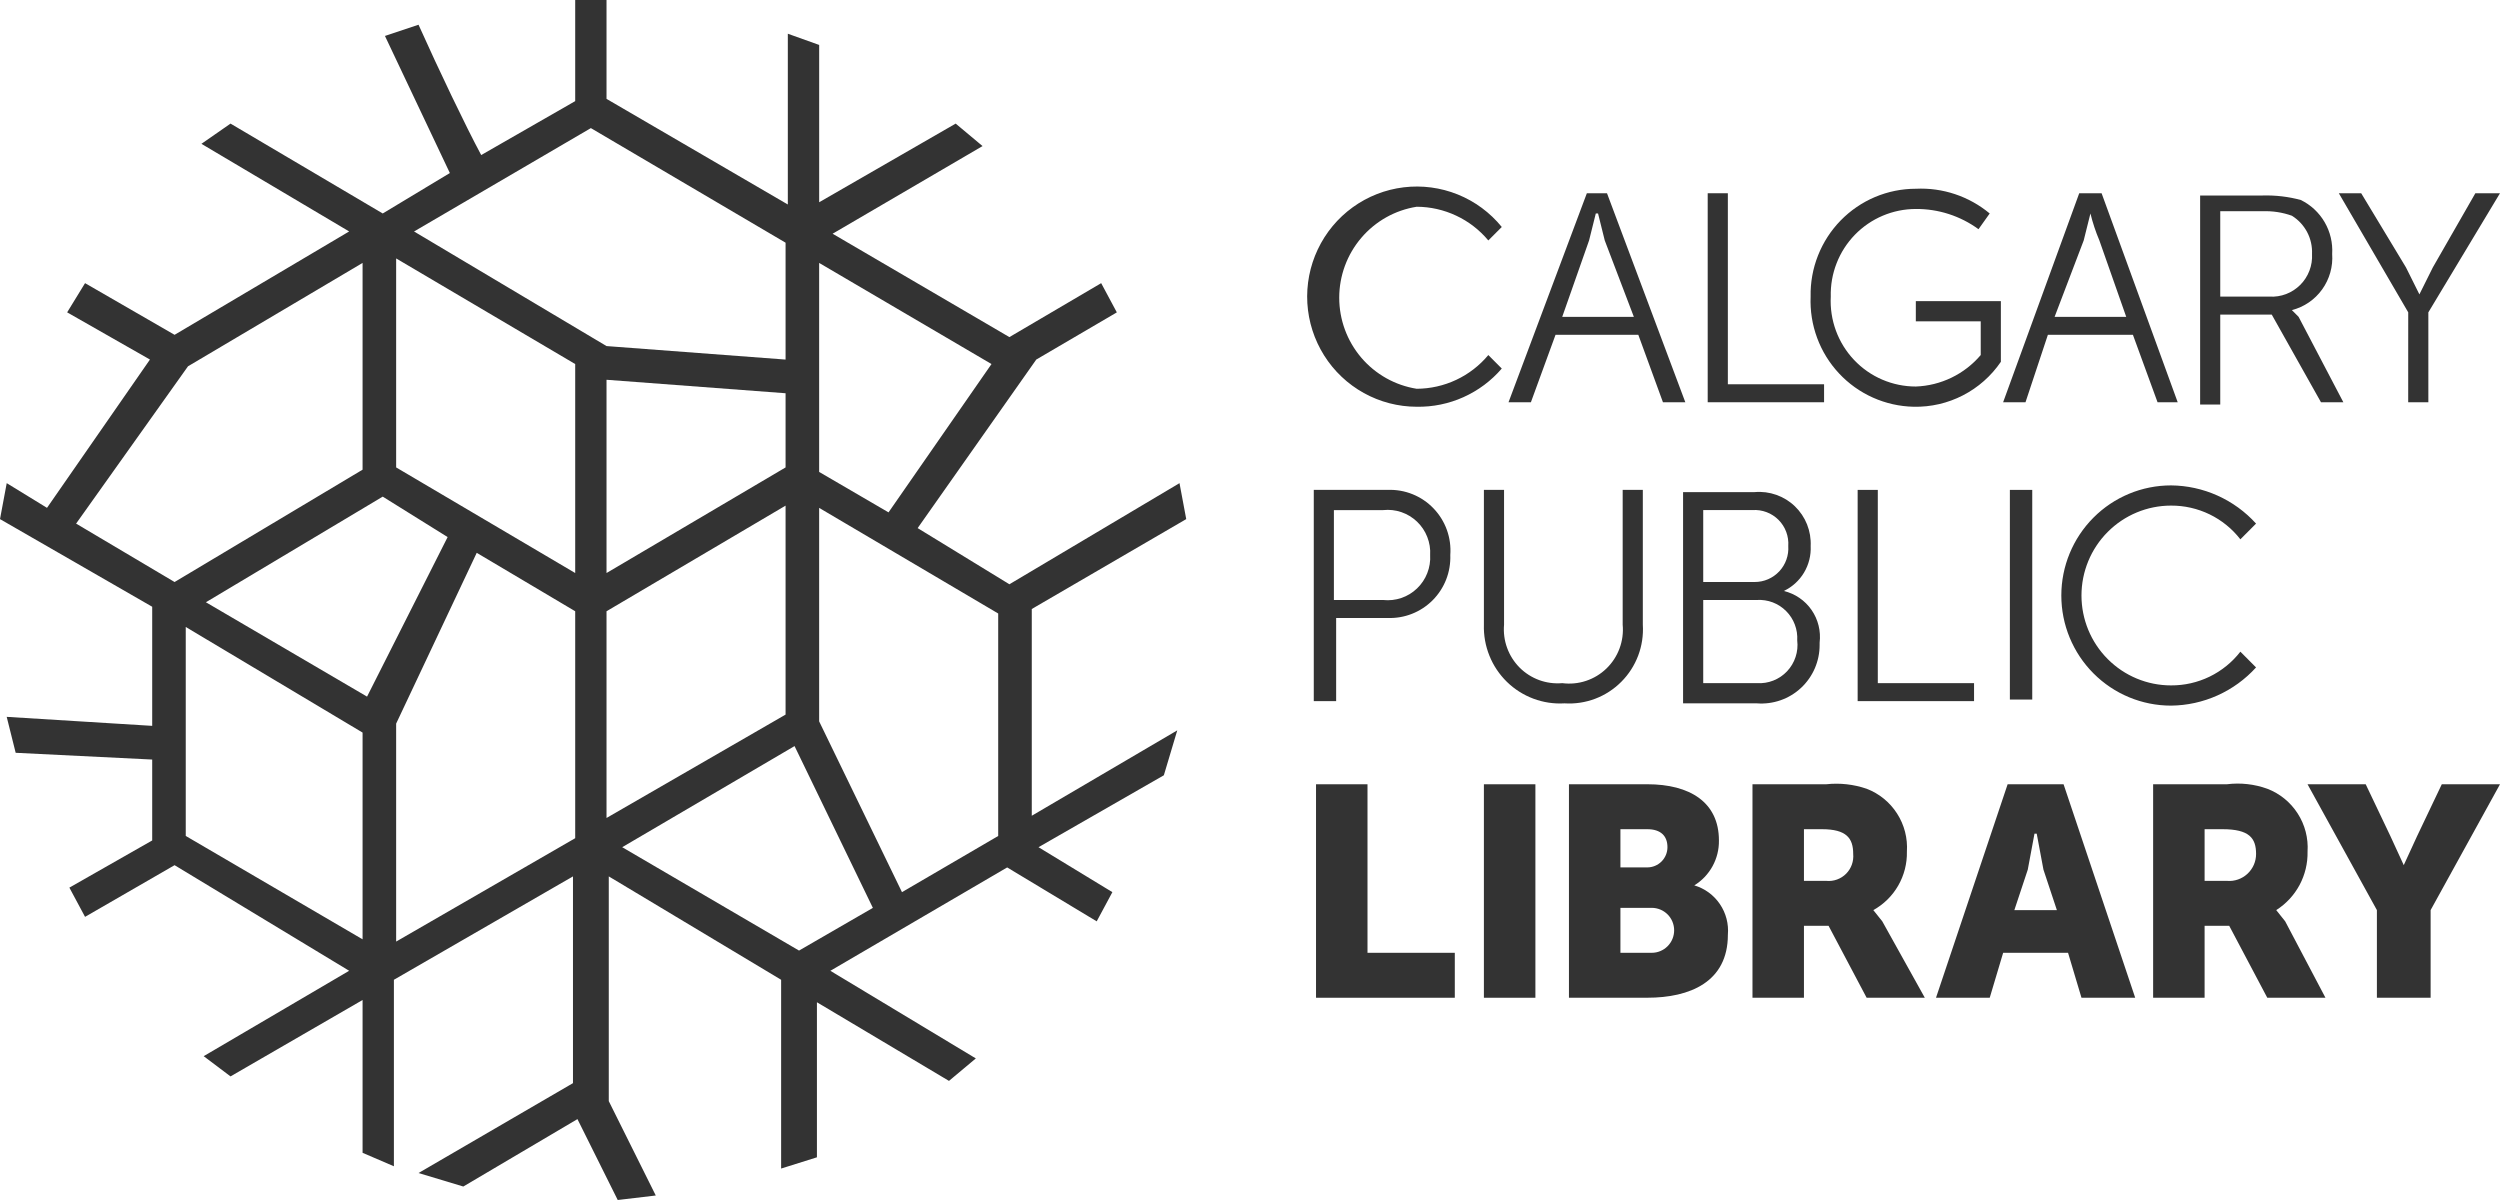 <?xml version="1.0" encoding="UTF-8"?>
<svg xmlns="http://www.w3.org/2000/svg" width="100" height="48" viewBox="0 0 100 48" fill="none">
  <path d="M62.221 13.393H65.533L66.518 16.09H67.413L64.28 7.73H63.474L60.341 16.09H61.236L62.221 13.393ZM63.563 9.618L63.832 8.539H63.922L64.19 9.618L65.354 12.674H62.489L63.563 9.618Z" fill="#333333"></path>
  <path d="M72.963 15.371H69.114V7.73H68.308V16.09H72.963V15.371Z" fill="#333333"></path>
  <path d="M76.544 16.27C77.229 16.285 77.907 16.129 78.516 15.815C79.126 15.501 79.648 15.04 80.035 14.472V12.045H76.633V12.854H79.229V14.202C78.907 14.581 78.51 14.889 78.063 15.105C77.616 15.322 77.129 15.443 76.633 15.461C76.171 15.461 75.713 15.367 75.288 15.184C74.864 15.002 74.48 14.734 74.162 14.397C73.844 14.061 73.597 13.663 73.437 13.227C73.277 12.792 73.207 12.329 73.231 11.865C73.219 11.409 73.298 10.955 73.464 10.53C73.629 10.105 73.878 9.718 74.195 9.391C74.512 9.065 74.891 8.805 75.31 8.628C75.729 8.451 76.179 8.359 76.633 8.359C77.533 8.353 78.412 8.636 79.14 9.168L79.588 8.539C78.76 7.85 77.706 7.498 76.633 7.55C76.073 7.55 75.518 7.663 75.002 7.88C74.486 8.098 74.018 8.418 73.626 8.819C73.234 9.221 72.926 9.698 72.72 10.221C72.513 10.744 72.413 11.303 72.425 11.865C72.401 12.427 72.49 12.989 72.685 13.516C72.88 14.044 73.178 14.527 73.562 14.937C73.945 15.347 74.407 15.677 74.919 15.905C75.431 16.134 75.983 16.258 76.544 16.27Z" fill="#333333"></path>
  <path d="M81.915 13.393H85.317L86.302 16.09H87.108L84.064 7.73H83.169L80.125 16.09H81.02L81.915 13.393ZM83.348 9.618L83.617 8.539C83.707 8.908 83.827 9.269 83.975 9.618L85.049 12.674H82.184L83.348 9.618Z" fill="#333333"></path>
  <path d="M88.81 12.584H90.87L92.839 16.09H93.734L91.944 12.674L91.675 12.404C92.164 12.279 92.593 11.986 92.887 11.575C93.182 11.164 93.323 10.662 93.287 10.157C93.314 9.714 93.209 9.272 92.986 8.888C92.763 8.504 92.431 8.195 92.033 8C91.537 7.866 91.025 7.806 90.511 7.82H88.005V16.18H88.81V12.584ZM88.81 8.449H90.511C90.907 8.435 91.302 8.496 91.675 8.629C91.933 8.789 92.143 9.015 92.285 9.283C92.427 9.552 92.494 9.854 92.481 10.157C92.494 10.385 92.459 10.613 92.378 10.826C92.297 11.039 92.172 11.233 92.012 11.394C91.851 11.555 91.658 11.681 91.446 11.762C91.234 11.843 91.007 11.878 90.78 11.865H88.81V8.449Z" fill="#333333"></path>
  <path d="M96.328 16.09H97.134V12.494L99.999 7.73H99.014L97.313 10.697L96.776 11.775L96.239 10.697L94.448 7.73H93.553L96.329 12.494L96.328 16.09Z" fill="#333333"></path>
  <path d="M55.505 19.596H52.551V28.045H53.446V24.719H55.505C55.838 24.732 56.169 24.675 56.479 24.553C56.789 24.431 57.07 24.246 57.306 24.01C57.541 23.774 57.725 23.491 57.847 23.18C57.968 22.869 58.024 22.536 58.012 22.202C58.037 21.861 57.991 21.518 57.875 21.196C57.759 20.875 57.577 20.581 57.34 20.335C57.104 20.089 56.818 19.895 56.501 19.768C56.185 19.641 55.846 19.582 55.505 19.596ZM55.326 24H53.356V20.404H55.326C55.572 20.378 55.82 20.405 56.054 20.485C56.288 20.565 56.502 20.695 56.681 20.866C56.86 21.037 57 21.245 57.09 21.476C57.181 21.707 57.221 21.954 57.206 22.202C57.221 22.45 57.181 22.698 57.09 22.928C57 23.159 56.86 23.367 56.681 23.538C56.502 23.71 56.288 23.84 56.054 23.919C55.82 23.999 55.572 24.026 55.326 24Z" fill="#333333"></path>
  <path d="M65.713 24.988V19.595H64.907V24.988C64.937 25.311 64.894 25.635 64.781 25.939C64.669 26.242 64.49 26.516 64.258 26.74C64.026 26.965 63.746 27.134 63.44 27.235C63.134 27.337 62.809 27.367 62.49 27.326C62.177 27.353 61.863 27.311 61.568 27.204C61.273 27.096 61.005 26.925 60.783 26.702C60.562 26.479 60.391 26.21 60.284 25.914C60.176 25.618 60.135 25.302 60.162 24.988V19.595H59.356V24.988C59.343 25.413 59.418 25.835 59.577 26.229C59.735 26.623 59.974 26.979 60.277 27.275C60.58 27.571 60.942 27.8 61.338 27.948C61.734 28.096 62.157 28.16 62.579 28.134C62.998 28.161 63.417 28.098 63.809 27.949C64.201 27.8 64.557 27.569 64.853 27.271C65.15 26.974 65.379 26.616 65.528 26.223C65.676 25.829 65.739 25.409 65.713 24.988Z" fill="#333333"></path>
  <path d="M72.785 25.707C72.841 25.246 72.726 24.78 72.462 24.398C72.198 24.017 71.803 23.747 71.352 23.639C71.688 23.48 71.97 23.224 72.161 22.904C72.352 22.584 72.445 22.214 72.427 21.842C72.441 21.547 72.391 21.253 72.283 20.978C72.174 20.704 72.008 20.457 71.796 20.252C71.584 20.048 71.331 19.892 71.053 19.794C70.776 19.696 70.481 19.658 70.188 19.684H67.323V28.134H70.278C70.598 28.159 70.92 28.116 71.224 28.01C71.527 27.904 71.805 27.736 72.041 27.516C72.276 27.297 72.464 27.03 72.592 26.735C72.72 26.439 72.786 26.119 72.785 25.797L72.785 25.707ZM68.129 20.403H70.099C70.29 20.39 70.483 20.418 70.662 20.486C70.842 20.553 71.005 20.659 71.141 20.795C71.277 20.931 71.382 21.095 71.449 21.276C71.516 21.456 71.544 21.649 71.531 21.842C71.543 22.026 71.518 22.211 71.456 22.385C71.394 22.559 71.297 22.719 71.171 22.854C71.045 22.988 70.893 23.096 70.724 23.169C70.555 23.243 70.373 23.28 70.188 23.28H68.129L68.129 20.403ZM68.129 23.999H70.278C70.493 23.986 70.708 24.019 70.91 24.095C71.111 24.172 71.294 24.291 71.446 24.444C71.599 24.597 71.717 24.78 71.793 24.983C71.87 25.185 71.902 25.401 71.889 25.617C71.916 25.84 71.894 26.066 71.823 26.279C71.753 26.493 71.637 26.688 71.483 26.851C71.329 27.014 71.142 27.141 70.933 27.223C70.725 27.305 70.501 27.34 70.278 27.325H68.129V23.999Z" fill="#333333"></path>
  <path d="M74.306 19.596V28.045H78.962V27.326H75.112V19.596H74.306Z" fill="#333333"></path>
  <path d="M81.29 19.596H80.395V27.982H81.29V19.596Z" fill="#333333"></path>
  <path d="M54.7 31.371H52.641V39.91H58.192V38.112H54.7V31.371Z" fill="#333333"></path>
  <path d="M61.416 31.371H59.356V39.91H61.416V31.371Z" fill="#333333"></path>
  <path d="M67.772 35.415C68.078 35.227 68.329 34.963 68.502 34.648C68.675 34.332 68.763 33.977 68.757 33.617C68.757 32.089 67.593 31.37 65.892 31.37H62.758V39.909H65.892C67.593 39.909 69.115 39.28 69.115 37.392C69.153 36.958 69.04 36.523 68.795 36.163C68.55 35.802 68.189 35.538 67.772 35.415ZM64.817 33.168H65.892C66.429 33.168 66.698 33.438 66.698 33.887C66.698 34.102 66.613 34.307 66.462 34.459C66.31 34.611 66.105 34.696 65.892 34.696H64.817V33.168ZM66.071 38.112H64.817V36.314H66.071C66.308 36.314 66.536 36.409 66.704 36.577C66.872 36.746 66.966 36.974 66.966 37.213C66.966 37.451 66.872 37.68 66.704 37.848C66.536 38.017 66.308 38.112 66.071 38.112Z" fill="#333333"></path>
  <path d="M74.933 36.404C75.348 36.174 75.693 35.835 75.929 35.423C76.166 35.011 76.286 34.542 76.276 34.067C76.311 33.529 76.174 32.995 75.883 32.542C75.593 32.089 75.166 31.741 74.665 31.55C74.147 31.373 73.597 31.311 73.053 31.37H70.099V39.909H72.158V37.033H73.143L74.665 39.909H76.992L75.291 36.853L74.933 36.404ZM73.053 35.235H72.158V33.168H72.874C73.859 33.168 74.128 33.527 74.128 34.156C74.141 34.302 74.123 34.448 74.074 34.585C74.025 34.722 73.946 34.847 73.844 34.95C73.741 35.053 73.617 35.132 73.48 35.181C73.344 35.231 73.198 35.249 73.053 35.235Z" fill="#333333"></path>
  <path d="M80.305 31.371L77.44 39.91H79.589L80.126 38.112H82.722L83.259 39.91H85.408L82.543 31.371H80.305ZM80.574 36.404L81.111 34.786L81.379 33.348H81.469L81.738 34.786L82.275 36.404H80.574Z" fill="#333333"></path>
  <path d="M91.049 36.404C91.441 36.156 91.762 35.81 91.982 35.401C92.201 34.991 92.312 34.532 92.302 34.067C92.337 33.529 92.2 32.995 91.909 32.542C91.619 32.089 91.192 31.741 90.691 31.55C90.175 31.364 89.623 31.302 89.079 31.37H86.125V39.909H88.184V37.033H89.169L90.691 39.909H93.018L91.407 36.853L91.049 36.404ZM89.079 35.235H88.184V33.168H88.9C89.975 33.168 90.243 33.527 90.243 34.156C90.244 34.306 90.213 34.454 90.154 34.591C90.094 34.728 90.007 34.851 89.897 34.953C89.788 35.054 89.659 35.132 89.518 35.18C89.377 35.229 89.228 35.248 89.079 35.235Z" fill="#333333"></path>
  <path d="M96.687 33.438L96.15 34.606L95.613 33.438L94.628 31.37H92.301L95.076 36.404V39.91H97.225V36.404L100 31.37H97.672L96.687 33.438Z" fill="#333333"></path>
  <path d="M59.533 14.202C59.182 14.623 58.744 14.961 58.249 15.194C57.754 15.427 57.215 15.548 56.668 15.551C55.805 15.414 55.018 14.972 54.45 14.305C53.882 13.637 53.569 12.788 53.569 11.91C53.569 11.032 53.882 10.183 54.45 9.516C55.018 8.848 55.805 8.406 56.668 8.27C57.215 8.272 57.754 8.394 58.249 8.627C58.744 8.859 59.182 9.198 59.533 9.618L60.071 9.079C59.602 8.503 58.997 8.056 58.311 7.779C57.624 7.502 56.879 7.404 56.145 7.493C55.41 7.583 54.711 7.857 54.11 8.291C53.51 8.725 53.028 9.305 52.711 9.976C52.394 10.646 52.25 11.387 52.294 12.129C52.339 12.87 52.569 13.588 52.964 14.216C53.359 14.845 53.906 15.362 54.553 15.721C55.201 16.08 55.929 16.269 56.668 16.27C57.312 16.281 57.951 16.151 58.539 15.886C59.127 15.622 59.65 15.232 60.071 14.742L59.533 14.202Z" fill="#333333"></path>
  <path d="M89.615 26.067C89.287 26.49 88.865 26.832 88.384 27.066C87.903 27.299 87.375 27.419 86.84 27.416C85.89 27.416 84.98 27.037 84.308 26.362C83.636 25.688 83.259 24.774 83.259 23.82C83.259 22.866 83.636 21.952 84.308 21.278C84.98 20.603 85.89 20.224 86.84 20.224C87.375 20.221 87.903 20.341 88.384 20.574C88.865 20.808 89.287 21.15 89.615 21.573L90.242 20.944C89.811 20.467 89.285 20.086 88.7 19.823C88.115 19.56 87.481 19.421 86.84 19.416C85.677 19.416 84.561 19.88 83.738 20.706C82.915 21.532 82.453 22.652 82.453 23.82C82.453 24.988 82.915 26.108 83.738 26.934C84.561 27.761 85.677 28.225 86.84 28.225C87.481 28.219 88.115 28.08 88.7 27.817C89.285 27.554 89.811 27.173 90.242 26.697L89.615 26.067Z" fill="#333333"></path>
  <path d="M24.261 3.955V0H23.008V4.045L19.248 6.202C18.621 5.034 17.547 2.786 16.741 0.989L15.398 1.438L17.994 6.921L15.309 8.539L9.221 4.944L8.057 5.753L13.966 9.258L6.983 13.393L3.402 11.326L2.686 12.494L5.998 14.382L1.88 20.314L0.269 19.326L0 20.764L6.088 24.27V29.034L0.268 28.674L0.627 30.112L6.088 30.382V33.618L2.775 35.505L3.402 36.674L6.983 34.607L13.966 38.831L8.147 42.247L9.221 43.056L14.503 40V46.112L15.756 46.651V39.191L22.919 35.056V43.326L16.741 46.921L18.532 47.461L23.098 44.764L24.709 48L26.231 47.82L24.351 44.045V35.056L31.245 39.191V46.742L32.677 46.292V40.09L37.959 43.236L39.033 42.337L33.214 38.832L40.287 34.697L43.868 36.854L44.495 35.686L41.54 33.888L46.554 31.011L47.091 29.214L41.271 32.63V24.36L47.449 20.764L47.18 19.326L40.376 23.371L36.706 21.124L41.451 14.382L44.673 12.495L44.047 11.326L40.376 13.484L33.304 9.349L39.302 5.843L38.227 4.944L32.767 8.09V1.798L31.513 1.349V8.18L24.261 3.955ZM3.044 20.944L7.52 14.652L14.503 10.517V18.787L6.983 23.281L3.044 20.944ZM15.846 10.337L23.008 14.562V22.921L15.846 18.697V10.337ZM24.261 15.191L31.423 15.73V18.697L24.261 22.921V15.191ZM15.309 19.865L17.905 21.483L14.682 27.865L8.236 24.09L15.309 19.865ZM7.43 33.438V25.079L14.503 29.303V37.573L7.43 33.438ZM15.846 28.944L19.069 22.113L23.008 24.45V33.528L15.846 37.663V28.944ZM24.261 24.45L31.423 20.225V28.584L24.261 32.719V24.45ZM31.961 38.023L24.888 33.888L31.782 29.843L34.915 36.315L31.961 38.023ZM39.928 24.54V33.439L36.079 35.686L32.766 28.855V20.315L39.928 24.54ZM39.66 14.562L35.541 20.495L32.766 18.877V10.517L39.66 14.562ZM31.423 9.708V14.383L24.261 13.843L16.562 9.259L23.635 5.124L31.423 9.708Z" fill="#333333"></path>
</svg>
